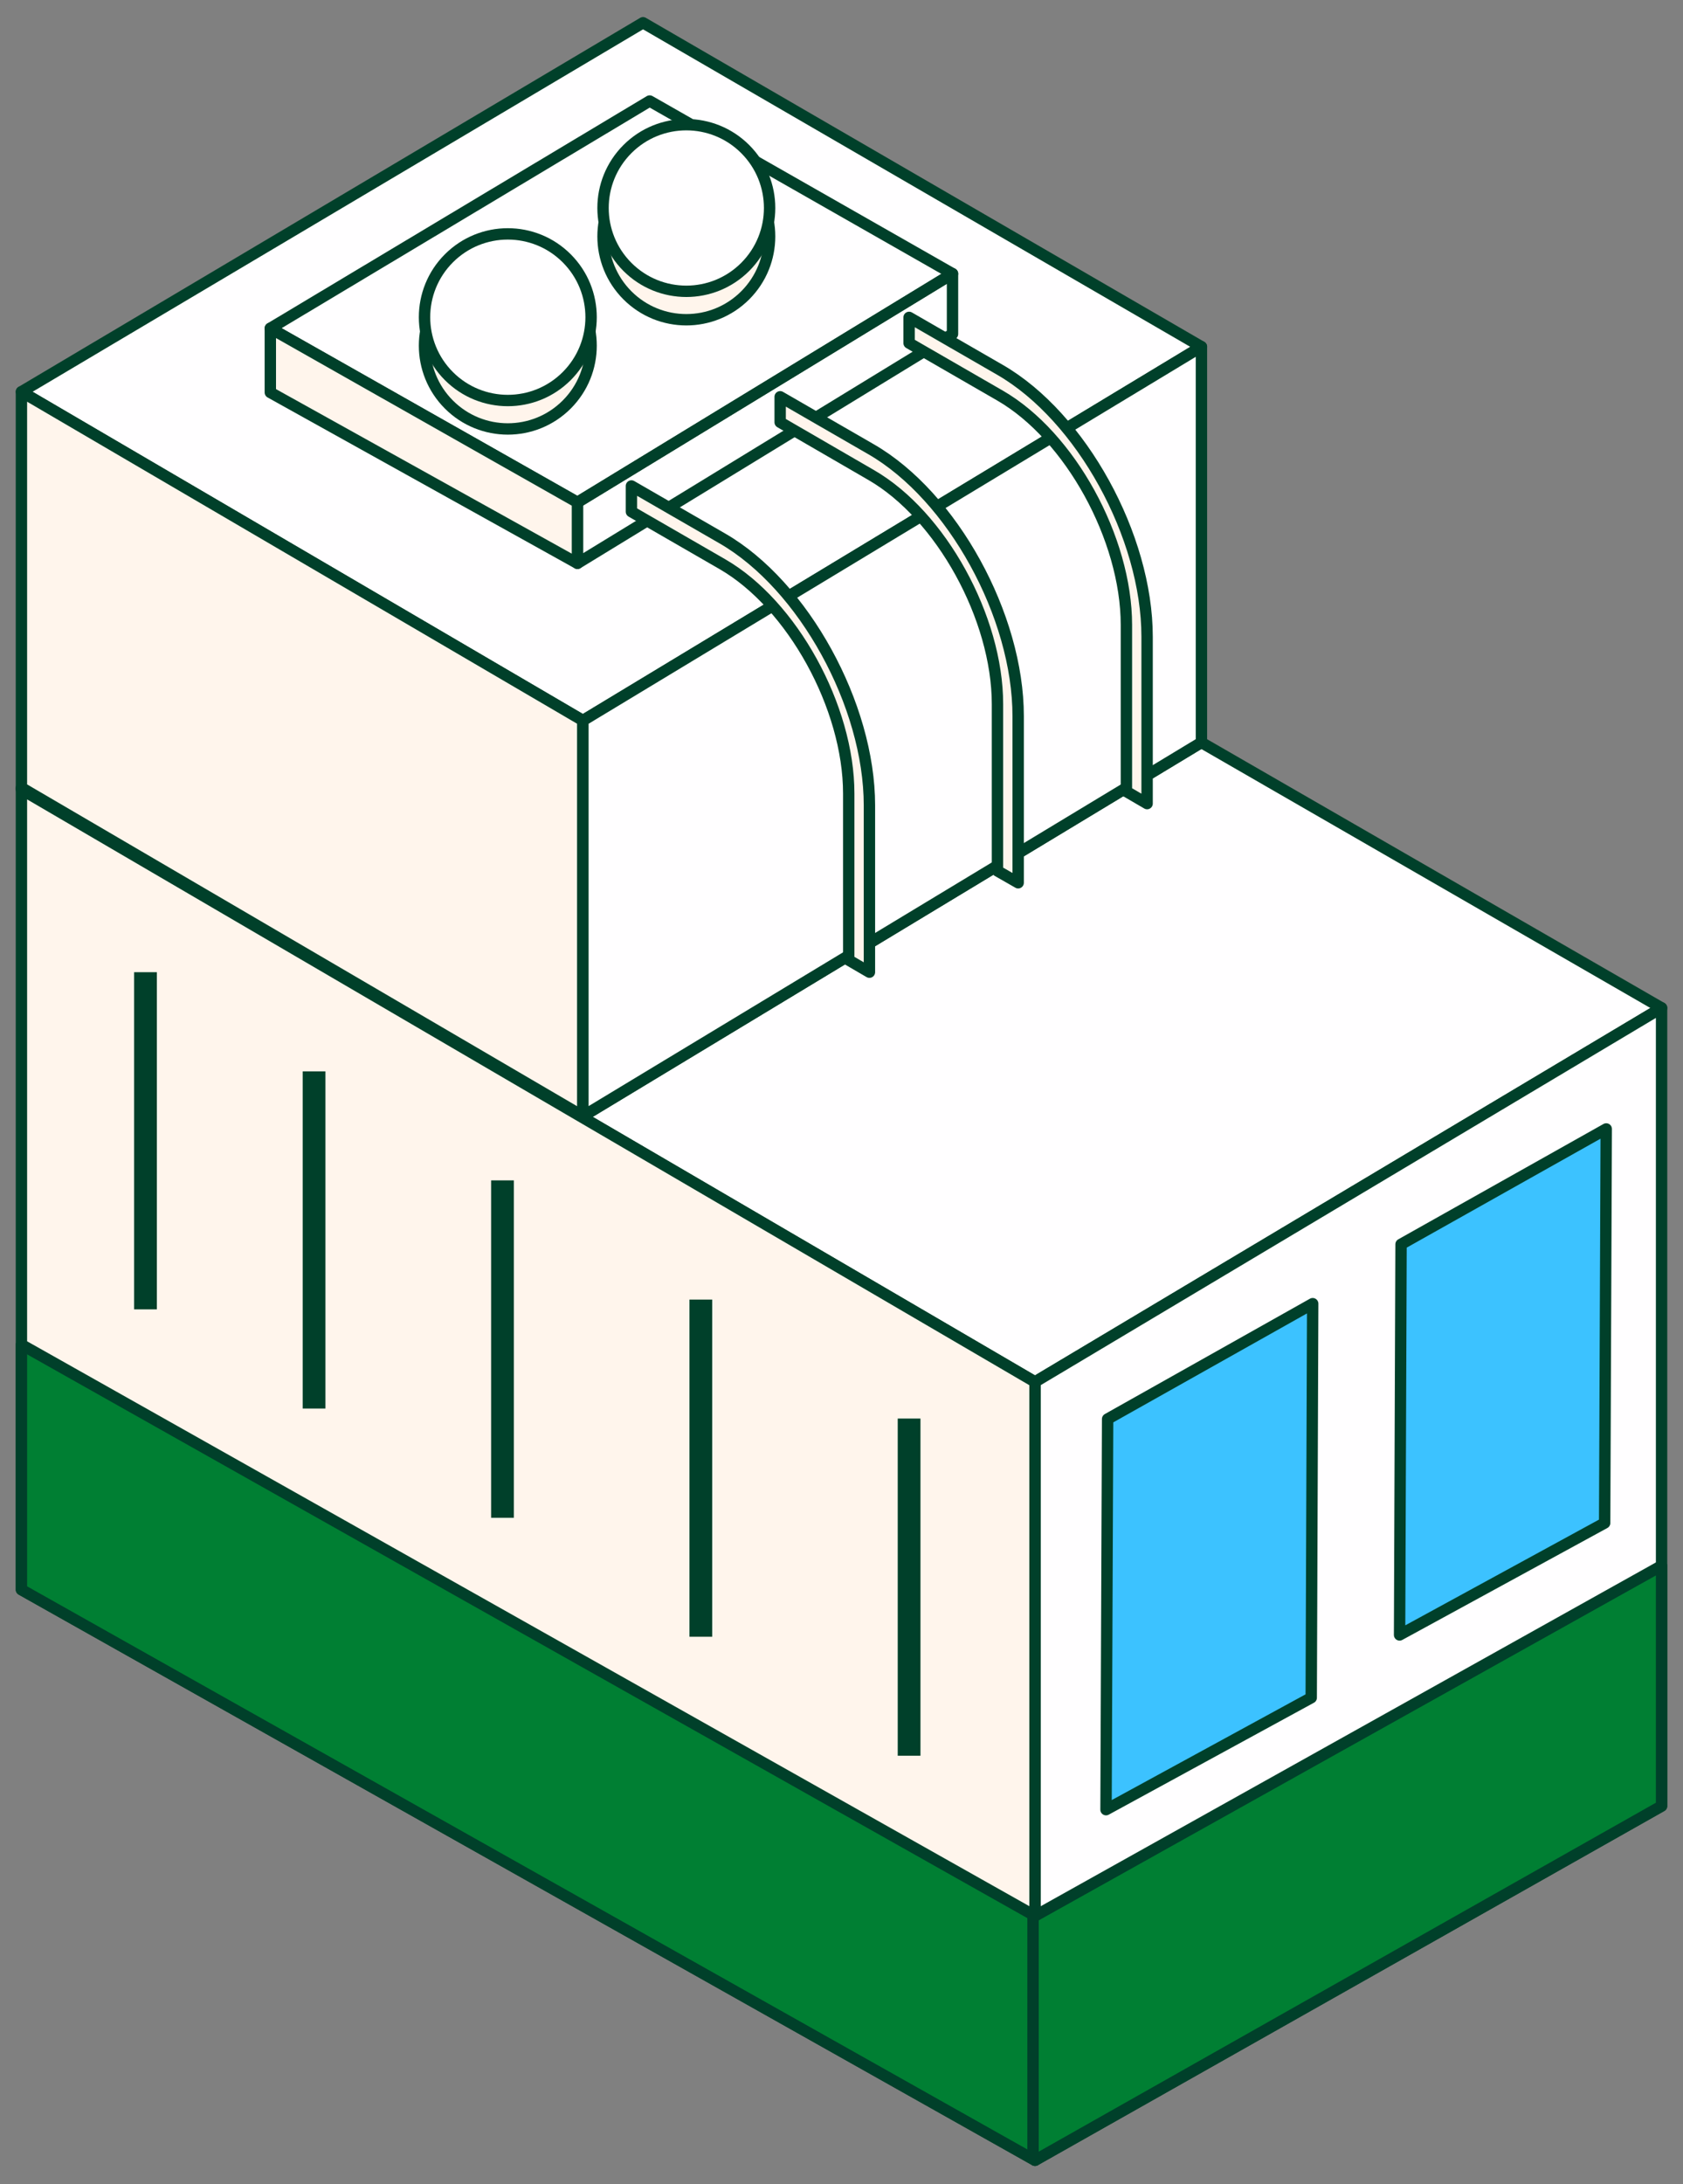 <?xml version="1.0" encoding="UTF-8"?>
<svg width="74px" height="96px" viewBox="0 0 74 96" version="1.1" xmlns="http://www.w3.org/2000/svg" xmlns:xlink="http://www.w3.org/1999/xlink">
    <rect x="0" y="0" width="74" height="96" fill="#808080" stroke="none"/>
    <title>Group</title>
    <g id="Page-1" stroke="none" stroke-width="1" fill="none" fill-rule="evenodd">
        <g id="Group" transform="translate(0.942, 1)" stroke="#00402A">
            <polygon id="Path" stroke-width="0.5" fill="#FFFEFF" fill-rule="nonzero" stroke-linejoin="round" points="72.116 43.3 27.331 17.48 0 33.7 44.567 59.74"></polygon>
            <polygon id="Path" stroke-width="0.5" fill="#FFFEFF" fill-rule="nonzero" stroke-linejoin="round" points="72.116 78.38 72.116 43.3 44.567 59.74 44.567 93.95"></polygon>
            <polygon id="Path" stroke-width="0.5" fill="#FFF5EC" fill-rule="nonzero" stroke-linejoin="round" points="2.84217094e-14 68.87 44.567 93.95 44.567 59.74 2.84217094e-14 33.7"></polygon>
            <line x1="5.455" y1="56.55" x2="5.455" y2="41.73" id="Path" stroke-linejoin="round"></line>
            <line x1="12.867" y1="60.91" x2="12.867" y2="46.09" id="Path" stroke-linejoin="round"></line>
            <line x1="21.152" y1="65.71" x2="21.152" y2="50.88" id="Path" stroke-linejoin="round"></line>
            <line x1="29.873" y1="70.94" x2="29.873" y2="56.12" id="Path" stroke-linejoin="round"></line>
            <line x1="39.03" y1="76.17" x2="39.03" y2="61.35" id="Path" stroke-linejoin="round"></line>
            <polygon id="Path" stroke-width="0.5" fill="#007F33" fill-rule="nonzero" stroke-linejoin="round" points="72.116 67.82 44.567 83.21 0 58.1 0 68.87 44.567 93.95 72.116 78.38"></polygon>
            <line x1="44.48" y1="83.15" x2="44.48" y2="93.83" id="Path" stroke-width="0.5" stroke-linejoin="round"></line>
            <polygon id="Path" stroke-width="0.5" stroke-linejoin="round" points="51.884 31.63 27.331 17.39 2.84217094e-14 33.62 24.688 48.06"></polygon>
            <polygon id="Path" stroke-width="0.5" fill="#FFFEFF" fill-rule="nonzero" stroke-linejoin="round" points="51.884 14.24 27.331 0 2.84217094e-14 16.22 24.688 30.67"></polygon>
            <polygon id="Path" stroke-width="0.5" fill="#FFF5EC" fill-rule="nonzero" stroke-linejoin="round" points="0 16.22 0 33.62 24.688 48.06 24.688 30.67"></polygon>
            <polygon id="Path" stroke-width="0.5" fill="#FFFEFF" fill-rule="nonzero" stroke-linejoin="round" points="51.884 14.24 51.884 31.63 24.688 48.06 24.688 30.67"></polygon>
            <polygon id="Path" stroke-width="0.5" fill="#FFFEFF" fill-rule="nonzero" stroke-linejoin="round" points="10.944 13.43 27.623 3.44 40.939 11.03 24.448 21.08"></polygon>
            <polygon id="Path" stroke-width="0.5" stroke-linejoin="round" points="40.939 11.03 40.939 13.68 24.448 23.76 24.448 21.08"></polygon>
            <polygon id="Path" stroke-width="0.5" fill="#FFF5EC" fill-rule="nonzero" stroke-linejoin="round" points="10.944 13.43 10.944 16.25 24.448 23.76 24.448 21.08"></polygon>
            <circle id="Oval" stroke-width="0.5" fill="#FFF5EC" fill-rule="nonzero" transform="translate(29.235, 9.392) rotate(45) translate(-29.235, -9.392)" cx="29.235" cy="9.392" r="3.662"></circle>
            <circle id="Oval" stroke-width="0.5" fill="#FFF5EC" fill-rule="nonzero" transform="translate(21.386, 14.192) rotate(45) translate(-21.386, -14.192)" cx="21.386" cy="14.192" r="3.662"></circle>
            <circle id="Oval" stroke-width="0.5" fill="#FFFEFF" fill-rule="nonzero" transform="translate(29.235, 8.142) rotate(45) translate(-29.235, -8.142)" cx="29.235" cy="8.142" r="3.662"></circle>
            <circle id="Oval" stroke-width="0.5" fill="#FFFEFF" fill-rule="nonzero" transform="translate(21.386, 12.942) rotate(45) translate(-21.386, -12.942)" cx="21.386" cy="12.942" r="3.662"></circle>
            <polygon id="Path" stroke-width="0.5" fill="#3CC2FF" fill-rule="nonzero" stroke-linejoin="round" points="47.759 61.37 56.776 56.3 56.711 73.62 47.689 78.54"></polygon>
            <polygon id="Path" stroke-width="0.5" fill="#3CC2FF" fill-rule="nonzero" stroke-linejoin="round" points="60.661 53.69 69.683 48.62 69.613 65.94 60.596 70.86"></polygon>
            <path d="M30.825,23.8 L26.821,21.49 L26.821,20.36 L30.825,22.67 C34.393,24.73 37.286,29.99 37.286,34.4 L37.286,41.73 L36.376,41.2 L36.376,33.88 C36.376,30.08 33.89,25.57 30.825,23.8 Z" id="Path" stroke-width="0.5" fill="#FFF5EC" stroke-linejoin="round"></path>
            <path d="M37.365,19.88 L33.361,17.56 L33.361,16.44 L37.365,18.75 C40.933,20.81 43.826,26.06 43.826,30.48 L43.826,37.8 L42.916,37.28 L42.916,29.95 C42.916,26.16 40.431,21.65 37.365,19.88 Z" id="Path" stroke-width="0.5" fill="#FFF5EC" stroke-linejoin="round"></path>
            <path d="M43.034,16.39 L39.03,14.08 L39.03,12.95 L43.034,15.26 C46.602,17.32 49.495,22.57 49.495,26.99 L49.495,34.32 L48.585,33.79 L48.585,26.47 C48.585,22.67 46.099,18.16 43.034,16.39 Z" id="Path" stroke-width="0.5" fill="#FFF5EC" stroke-linejoin="round"></path>
        </g>
    </g>
</svg>